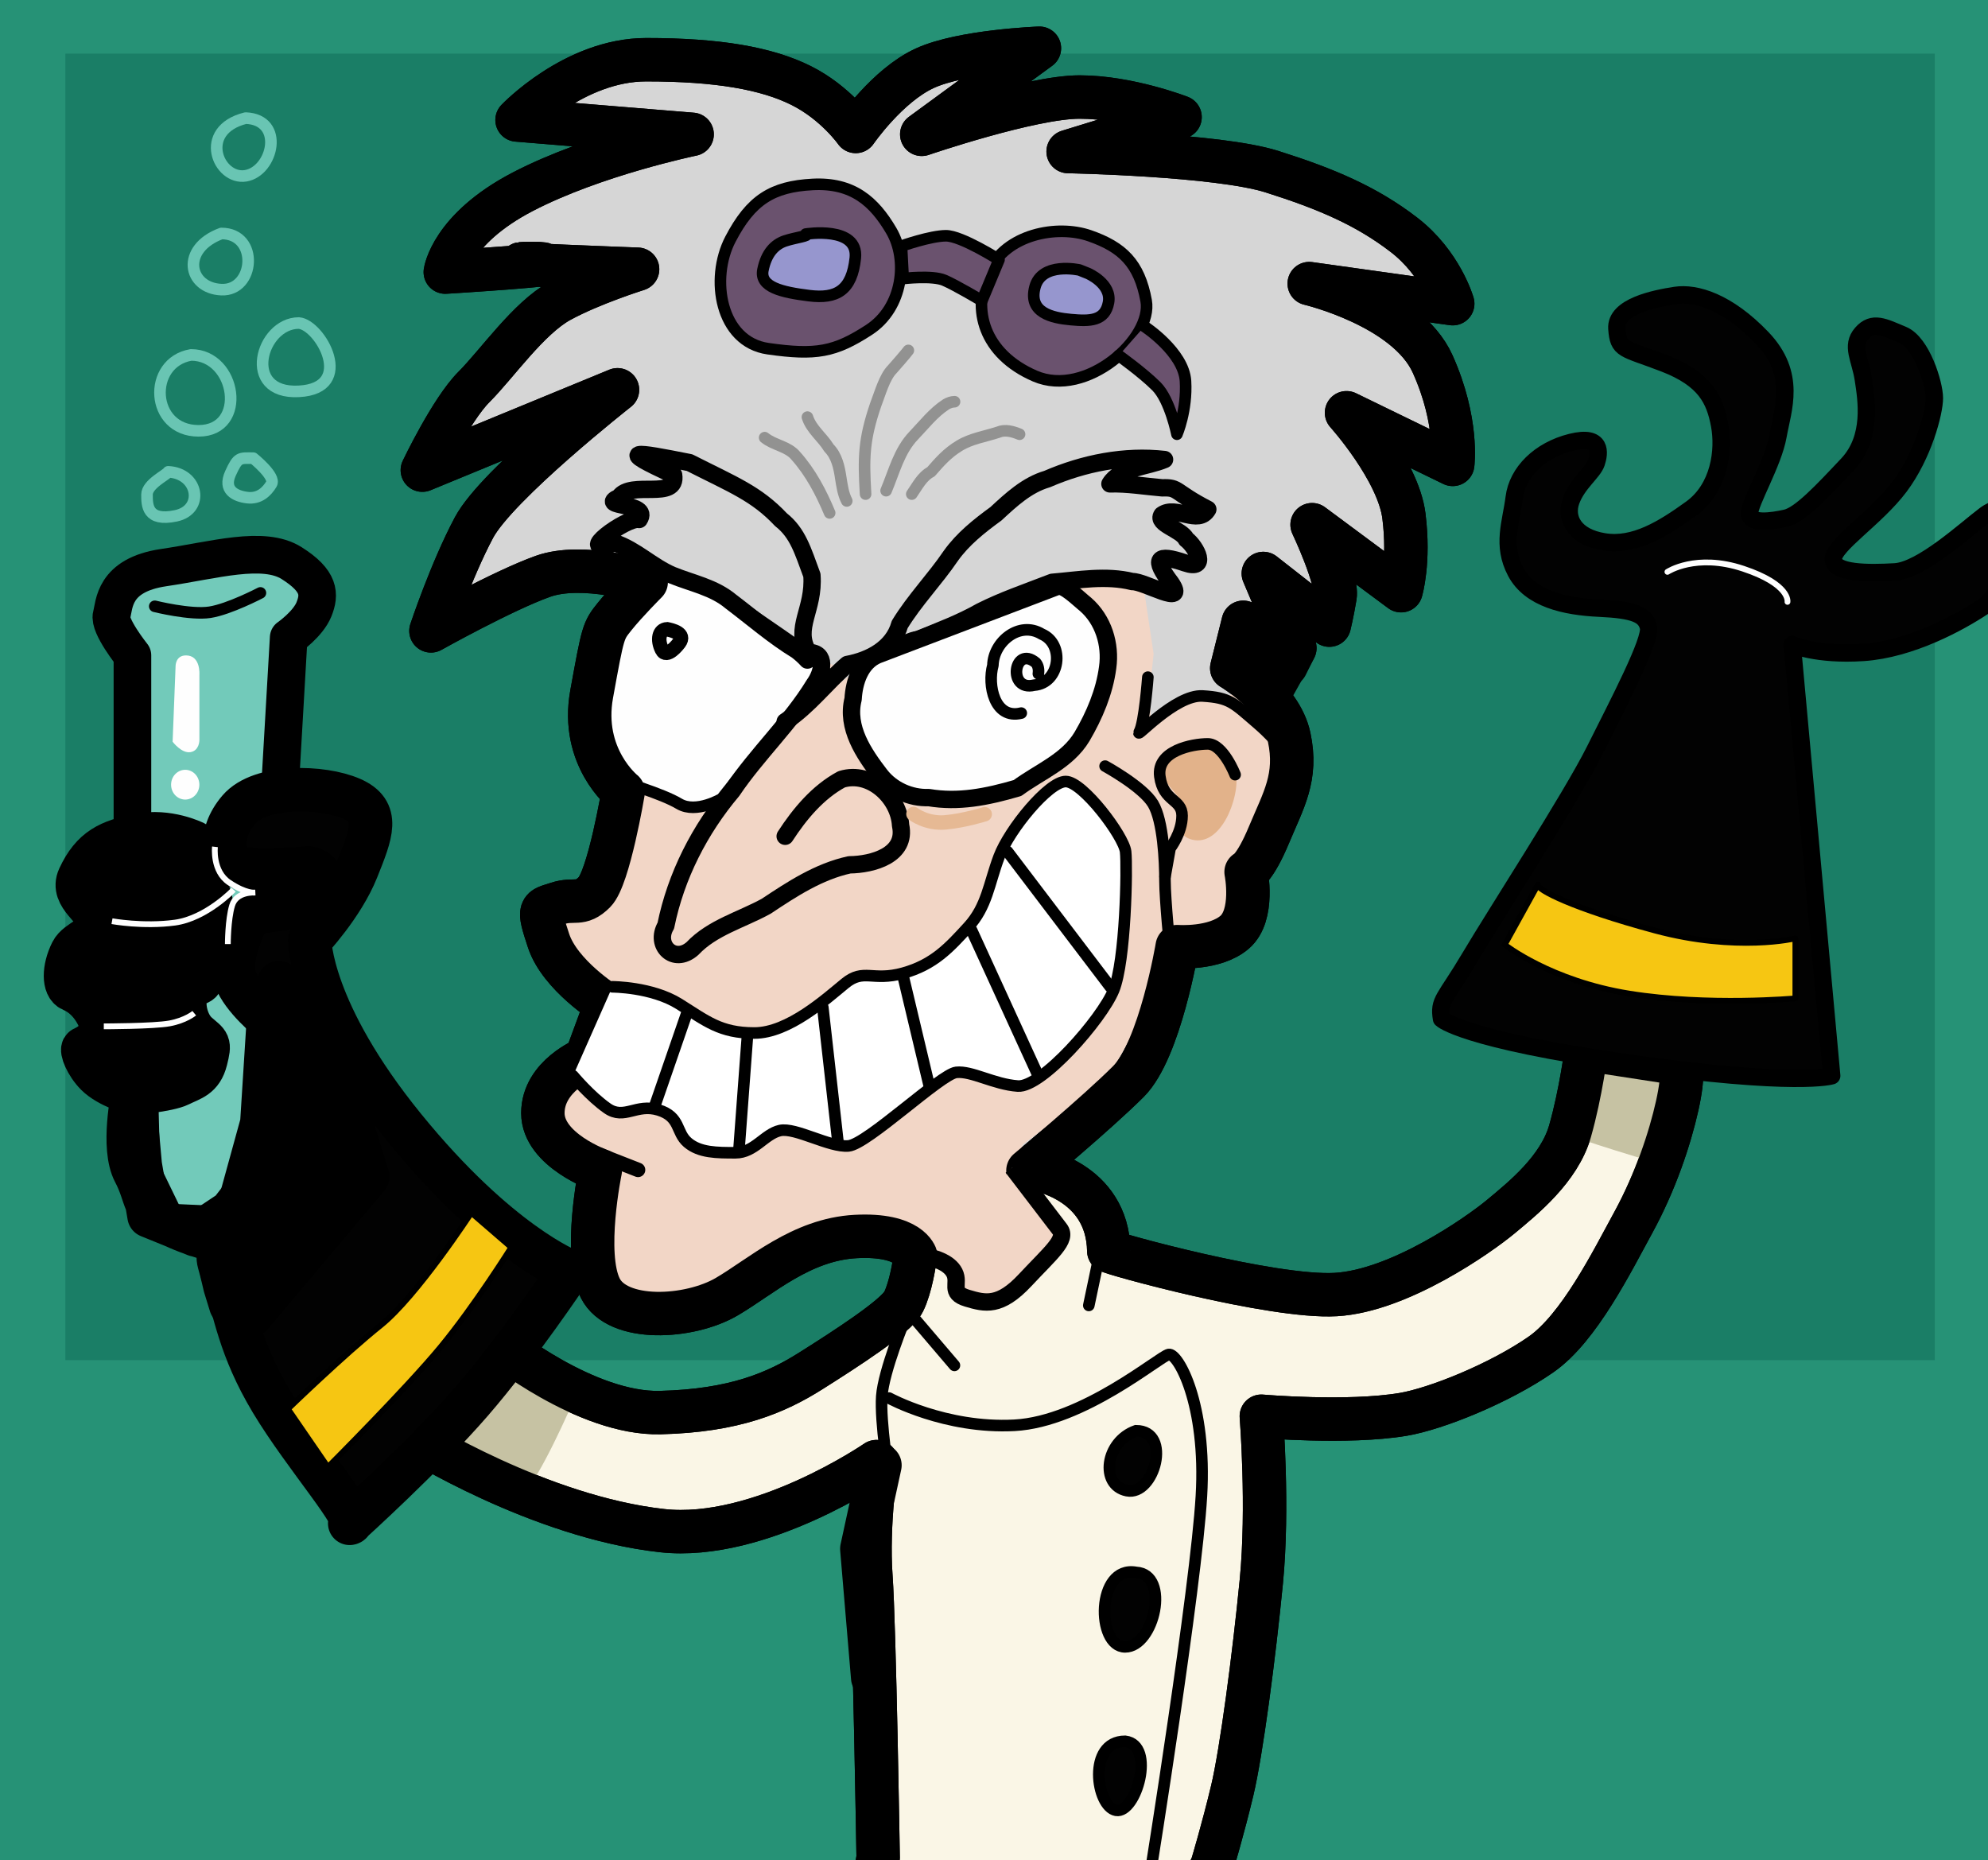 <?xml version="1.0" encoding="UTF-8" standalone="no"?>
<!-- Created with Inkscape (http://www.inkscape.org/) -->
<svg
   xmlns:dc="http://purl.org/dc/elements/1.1/"
   xmlns:cc="http://web.resource.org/cc/"
   xmlns:rdf="http://www.w3.org/1999/02/22-rdf-syntax-ns#"
   xmlns:svg="http://www.w3.org/2000/svg"
   xmlns="http://www.w3.org/2000/svg"
   xmlns:sodipodi="http://inkscape.sourceforge.net/DTD/sodipodi-0.dtd"
   xmlns:inkscape="http://www.inkscape.org/namespaces/inkscape"
   width="684"
   height="640"
   id="svg2"
   sodipodi:version="0.32"
   inkscape:version="0.43"
   version="1.0"
   sodipodi:docbase="/home/robin/Desktop/inkscape"
   sodipodi:docname="mad_scientist.svg">
  <defs
     id="defs4" />
  <sodipodi:namedview
     id="base"
     pagecolor="#ffffff"
     bordercolor="#666666"
     borderopacity="1.0"
     inkscape:pageopacity="0"
     inkscape:pageshadow="2"
     inkscape:zoom="1.789889"
     inkscape:cx="368.1647"
     inkscape:cy="275.38021"
     inkscape:document-units="px"
     inkscape:current-layer="layer1"
     inkscape:window-width="1280"
     inkscape:window-height="946"
     inkscape:window-x="0"
     inkscape:window-y="25" />
  <g
     inkscape:label="Layer 1"
     inkscape:groupmode="layer"
     id="layer1">
    <rect
       style="opacity:1;color:#000000;fill:#269276;fill-opacity:1;fill-rule:nonzero;stroke:none;stroke-width:0;stroke-linecap:round;stroke-linejoin:round;marker:none;marker-start:none;marker-mid:none;marker-end:none;stroke-miterlimit:4;stroke-dasharray:none;stroke-dashoffset:0;stroke-opacity:1;visibility:visible;display:inline;overflow:visible"
       id="rect4380"
       width="719.251"
       height="660.684"
       x="-4.128"
       y="-2.465" />
    <rect
       style="opacity:1;color:#000000;fill:#1a7e66;fill-opacity:1;fill-rule:nonzero;stroke:none;stroke-width:0;stroke-linecap:round;stroke-linejoin:round;marker:none;marker-start:none;marker-mid:none;marker-end:none;stroke-miterlimit:4;stroke-dasharray:none;stroke-dashoffset:0;stroke-opacity:1;visibility:visible;display:inline;overflow:visible"
       id="rect4368"
       width="643.186"
       height="449.529"
       x="22.494"
       y="18.444" />
    <path
       style="fill:#faf6e6;fill-opacity:1;fill-rule:evenodd;stroke:#000000;stroke-width:14.936;stroke-linecap:round;stroke-linejoin:round;stroke-miterlimit:4;stroke-dasharray:none;stroke-opacity:1"
       d="M 356.501,402.285 C 356.501,402.285 381.099,406.152 381.494,430.403 C 381.505,431.086 437.729,446.649 459.599,445.399 C 481.468,444.149 508.961,424.78 516.459,418.531 C 523.957,412.283 536.454,402.285 540.203,389.164 C 543.952,376.042 545.826,361.046 545.826,361.046 L 578.318,366.045 C 578.318,366.045 579.567,369.169 577.068,380.416 C 574.569,391.663 569.57,406.659 562.072,420.406 C 554.574,434.152 543.282,456.922 530.205,466.019 C 515.834,476.016 493.965,484.764 482.718,486.638 C 463.522,489.838 433.98,487.263 433.98,487.263 C 433.98,487.263 436.48,518.505 433.98,544.123 C 431.481,569.742 427.107,602.858 423.983,615.98 C 420.859,629.101 417.11,641.598 417.11,641.598 L 410.236,657.219 L 298.391,662.218 L 302.14,639.099 C 302.14,639.099 300.89,559.744 299.64,542.249 C 298.391,524.753 301.515,502.884 301.515,502.884 C 301.515,502.884 261.525,530.377 227.784,526.628 C 185.332,521.911 142.181,494.761 142.181,494.761 L 171.549,462.27 C 171.549,462.27 201.541,486.638 227.159,486.014 C 252.778,485.389 267.149,479.14 279.021,471.642 C 290.893,464.144 308.388,452.897 310.887,447.899 C 313.387,442.9 314.636,434.152 314.636,434.152"
       id="path3374"
       sodipodi:nodetypes="cssssccsssscssccccscsccsssc" />
    <path
       style="opacity:1;fill:#72caba;fill-opacity:1;fill-rule:evenodd;stroke:#000000;stroke-width:12.945;stroke-linecap:round;stroke-linejoin:round;stroke-miterlimit:4;stroke-dasharray:none;stroke-opacity:1"
       d="M 45.566,283.87 L 45.566,225.5 C 45.566,225.5 37.374,215.259 38.398,211.675 C 39.422,208.091 38.91,197.851 56.318,195.291 C 73.727,192.73 90.624,187.61 100.352,193.755 C 110.081,199.899 110.081,204.507 108.032,209.627 C 105.984,214.747 99.328,219.355 99.328,219.355 L 95.744,281.31 L 89.088,386.274 L 79.359,421.603 L 57.342,420.579 L 48.638,402.658 L 45.566,283.87 z "
       id="path3438" />
    <path
       style="fill:#c6c2a3;fill-opacity:1;fill-rule:evenodd;stroke:none;stroke-width:1px;stroke-linecap:butt;stroke-linejoin:miter;stroke-opacity:1"
       d="M 179.672,514.131 C 185.295,509.757 197.167,482.265 197.167,482.265 L 170.299,462.27 L 149.679,491.012 L 172.798,512.257 L 179.672,514.131 z "
       id="path3412" />
    <path
       style="fill:#d6d6d6;fill-opacity:1;fill-rule:evenodd;stroke:#000000;stroke-width:14.936;stroke-linecap:round;stroke-linejoin:round;stroke-miterlimit:4;stroke-dasharray:none;stroke-opacity:1"
       d="M 315.164,432.342 C 315.164,432.342 313.189,424.442 294.426,425.43 C 275.663,426.417 261.838,439.255 249.987,446.168 C 237.192,453.632 212.461,455.056 206.536,443.205 C 200.611,431.355 206.536,402.716 206.536,402.716 C 206.536,402.716 186.785,395.804 186.785,382.966 C 186.785,370.128 201.598,364.203 201.598,364.203 L 208.511,345.44 C 208.511,345.44 192.711,335.564 188.76,323.714 C 184.81,311.864 185.798,312.851 191.723,310.876 C 197.648,308.901 199.623,311.864 204.561,306.926 C 209.499,301.988 214.436,272.363 214.436,272.363 C 214.436,272.363 199.623,260.512 203.573,238.787 C 207.523,217.061 207.523,217.061 211.474,212.123 C 215.424,207.186 222.336,200.273 222.336,200.273 C 222.336,200.273 200.611,193.36 186.785,198.298 C 172.96,203.236 148.272,217.061 148.272,217.061 C 148.272,217.061 155.184,196.323 163.085,181.51 C 170.985,166.697 212.461,134.109 212.461,134.109 L 145.309,161.759 C 145.309,161.759 155.184,141.021 163.085,133.121 C 170.985,125.221 181.848,109.42 192.711,103.495 C 203.573,97.57 219.374,92.632 219.374,92.632 C 219.374,92.632 165.06,90.657 182.835,90.657 C 200.611,90.657 153.209,93.62 153.209,93.62 C 153.209,93.62 155.184,78.807 179.873,65.969 C 204.561,53.131 238.137,46.218 238.137,46.218 L 177.898,41.281 C 177.898,41.281 197.648,20.543 222.336,20.543 C 247.025,20.543 263.813,23.505 275.663,29.43 C 287.513,35.356 294.426,45.231 294.426,45.231 C 294.426,45.231 305.289,29.43 318.127,23.505 C 330.965,17.58 357.628,16.593 357.628,16.593 L 317.139,46.218 C 317.139,46.218 354.665,33.381 371.453,33.381 C 388.241,33.381 406.017,40.293 406.017,40.293 L 367.503,52.144 C 367.503,52.144 418.855,53.131 437.618,59.056 C 456.381,64.982 470.206,70.907 483.044,80.782 C 495.882,90.657 499.832,104.483 499.832,104.483 L 450.456,97.57 C 450.456,97.57 484.032,105.47 492.919,125.221 C 501.807,144.971 499.832,159.784 499.832,159.784 L 463.294,142.009 C 463.294,142.009 481.069,161.759 483.044,177.56 C 485.019,193.36 482.057,203.236 482.057,203.236 L 451.443,180.522 C 451.443,180.522 460.331,199.285 459.343,205.211 C 458.356,211.136 457.368,215.086 457.368,215.086 L 434.655,197.31 L 445.518,222.986 L 442.555,228.911 L 427.742,214.098 L 423.792,229.899 C 423.792,229.899 440.58,239.774 443.543,253.6 C 446.505,267.425 441.568,275.325 436.63,287.176 C 431.693,299.026 428.73,300.013 428.73,300.013 C 428.73,300.013 431.693,314.826 424.78,320.752 C 417.867,326.677 405.029,325.689 405.029,325.689 C 405.029,325.689 399.104,361.24 388.241,372.103 C 377.378,382.966 353.678,402.716 353.678,402.716"
       id="path1317"
       sodipodi:nodetypes="cssscsccssscsscscsccsscscsccsscsccsccssccsccsccsccccccsscscsc" />
    <path
       style="fill:#f2d6c6;fill-opacity:1;fill-rule:evenodd;stroke:none;stroke-width:1px;stroke-linecap:butt;stroke-linejoin:miter;stroke-opacity:1"
       d="M 218.266,201.451 L 202.595,237.495 L 211.475,270.927 L 205.729,298.613 L 201.028,309.583 L 187.446,309.583 L 191.625,330.478 L 203.64,345.104 L 201.55,363.387 L 189.013,377.491 L 188.491,394.207 L 204.684,406.222 L 205.207,431.818 L 213.565,452.191 L 238.639,451.146 L 273.115,432.863 L 304.458,428.162 L 319.607,432.341 L 325.875,435.997 L 329.532,442.788 L 333.711,448.012 L 341.024,449.579 L 347.815,445.4 L 360.874,432.863 L 352.516,418.237 L 348.337,402.043 L 351.994,393.685 L 380.202,372.79 L 398.485,339.88 L 409.455,326.821 L 422.514,321.075 L 431.395,300.702 L 439.23,266.226 L 437.141,236.45 L 417.813,240.107 L 402.664,242.719 L 395.873,247.42 L 395.873,234.883 L 396.918,224.958 L 393.784,204.063 L 383.859,198.839 L 355.651,203.541 L 300.279,224.958 L 290.354,230.182 L 273.638,223.913 L 237.594,199.884 L 219.311,195.705 L 218.266,201.451 z "
       id="path3356" />
    <path
       style="fill:#fefefe;fill-opacity:1;fill-rule:evenodd;stroke:#000000;stroke-width:3.983;stroke-linecap:round;stroke-linejoin:round;stroke-miterlimit:4;stroke-dasharray:none;stroke-opacity:1"
       d="M 284.278,231.807 C 284.278,231.807 272.505,246.522 265.442,254.174 C 258.378,261.826 248.372,274.776 248.372,274.776 C 248.372,274.776 239.542,280.074 233.656,276.542 C 227.77,273.01 213.643,268.89 213.643,268.89 L 200.693,242.99 L 215.409,204.73 L 224.238,196.489 C 224.238,196.489 238.954,198.844 246.606,203.553 C 254.258,208.262 267.796,217.68 273.683,221.8 C 279.569,225.92 285.455,232.395 284.278,231.807 z "
       id="path3349" />
    <path
       style="fill:none;fill-opacity:1;fill-rule:evenodd;stroke:#000000;stroke-width:14.936;stroke-linecap:round;stroke-linejoin:round;stroke-miterlimit:4;stroke-dasharray:none;stroke-opacity:1"
       d="M 315.164,432.342 C 315.164,432.342 313.189,424.442 294.426,425.43 C 275.663,426.417 261.838,439.255 249.987,446.168 C 237.192,453.632 212.461,455.056 206.536,443.205 C 200.611,431.355 206.536,402.716 206.536,402.716 C 206.536,402.716 186.785,395.804 186.785,382.966 C 186.785,370.128 201.598,364.203 201.598,364.203 L 208.511,345.44 C 208.511,345.44 192.711,335.564 188.76,323.714 C 184.81,311.864 185.798,312.851 191.723,310.876 C 197.648,308.901 199.623,311.864 204.561,306.926 C 209.499,301.988 214.436,272.363 214.436,272.363 C 214.436,272.363 199.623,260.512 203.573,238.787 C 207.523,217.061 207.523,217.061 211.474,212.123 C 215.424,207.186 222.336,200.273 222.336,200.273 C 222.336,200.273 200.611,193.36 186.785,198.298 C 172.96,203.236 148.272,217.061 148.272,217.061 C 148.272,217.061 155.184,196.323 163.085,181.51 C 170.985,166.697 212.461,134.109 212.461,134.109 L 145.309,161.759 C 145.309,161.759 155.184,141.021 163.085,133.121 C 170.985,125.221 181.848,109.42 192.711,103.495 C 203.573,97.57 219.374,92.632 219.374,92.632 C 219.374,92.632 165.06,90.657 182.835,90.657 C 200.611,90.657 153.209,93.62 153.209,93.62 C 153.209,93.62 155.184,78.807 179.873,65.969 C 204.561,53.131 238.137,46.218 238.137,46.218 L 177.898,41.281 C 177.898,41.281 197.648,20.543 222.336,20.543 C 247.025,20.543 263.813,23.505 275.663,29.43 C 287.513,35.356 294.426,45.231 294.426,45.231 C 294.426,45.231 305.289,29.43 318.127,23.505 C 330.965,17.58 357.628,16.593 357.628,16.593 L 317.139,46.218 C 317.139,46.218 354.665,33.381 371.453,33.381 C 388.241,33.381 406.017,40.293 406.017,40.293 L 367.503,52.144 C 367.503,52.144 418.855,53.131 437.618,59.056 C 456.381,64.982 470.206,70.907 483.044,80.782 C 495.882,90.657 499.832,104.483 499.832,104.483 L 450.456,97.57 C 450.456,97.57 484.032,105.47 492.919,125.221 C 501.807,144.971 499.832,159.784 499.832,159.784 L 463.294,142.009 C 463.294,142.009 481.069,161.759 483.044,177.56 C 485.019,193.36 482.057,203.236 482.057,203.236 L 451.443,180.522 C 451.443,180.522 460.331,199.285 459.343,205.211 C 458.356,211.136 457.368,215.086 457.368,215.086 L 434.655,197.31 L 445.518,222.986 L 437.129,237.955 L 427.742,214.098 L 423.792,229.899 C 423.792,229.899 440.58,239.774 443.543,253.6 C 446.505,267.425 441.568,275.325 436.63,287.176 C 431.693,299.026 428.73,300.013 428.73,300.013 C 428.73,300.013 431.693,314.826 424.78,320.752 C 417.867,326.677 405.029,325.689 405.029,325.689 C 405.029,325.689 399.104,361.24 388.241,372.103 C 377.378,382.966 353.678,402.716 353.678,402.716"
       id="path3360"
       sodipodi:nodetypes="cssscsccssscsscscsccsscscsccsscsccsccssccsccsccsccccccsscscsc" />
    <path
       style="fill:none;fill-opacity:0.75;fill-rule:evenodd;stroke:#000000;stroke-width:5.974;stroke-linecap:round;stroke-linejoin:round;stroke-miterlimit:4;stroke-dasharray:none;stroke-opacity:1"
       d="M 270.151,287.726 C 275.165,280.015 281.375,272.554 289.551,268.135 C 299.427,265.071 309.336,274.296 309.861,283.988 C 312.056,294.299 300.093,297.483 292.274,297.549 C 281.679,299.859 272.518,305.878 263.648,311.783 C 255.123,316.492 245.066,319.112 238.249,326.349 C 231.953,331.905 225.099,325.239 229.083,318.493 C 232.555,301.367 240.733,285.389 251.96,272.065 C 260.569,259.308 272.068,248.666 280.096,235.539 C 283.133,231.371 284.624,224.5 278.133,224.471 C 273.006,216.038 280.233,209.794 279.353,197.911 C 276.227,189.504 274.532,183.386 268.707,178.804 C 260.217,169.78 252.268,166.793 237.246,159.167 C 218.265,155.403 211.75,154.267 231.769,163.382 C 233.184,172.356 217.021,165.115 213.054,171.083 C 205.112,174.661 223.929,172.668 219.921,178.731 C 215.619,177.658 196.734,191.847 211.531,186.781 C 218.68,189.147 224.295,194.916 231.259,197.893 C 238.106,200.686 245.637,202.066 251.474,206.974 C 259.001,212.658 266.126,218.894 274.202,223.805 C 275.489,224.802 276.713,225.886 277.803,227.098"
       id="path2211"
       sodipodi:nodetypes="ccccccccccccccccccccc" />
    <path
       style="fill:#d6d6d6;fill-opacity:1;fill-rule:evenodd;stroke:#000000;stroke-width:5.974;stroke-linecap:round;stroke-linejoin:round;stroke-miterlimit:4;stroke-dasharray:none;stroke-opacity:1"
       d="M 270.151,248.288 C 278.285,242.894 284.184,234.945 291.517,228.618 C 299.371,227.156 307.242,223.033 309.564,214.846 C 314.685,206.458 321.621,199.376 327.137,191.25 C 331.297,185.4 336.94,180.947 342.667,176.771 C 347.901,171.933 353.304,166.864 360.309,164.813 C 372.937,159.345 386.93,156.555 400.68,158.104 C 394.624,160.702 385.325,160.825 381.888,166.482 C 387.848,166.298 393.831,167.339 399.901,167.846 C 405.784,167.621 403.715,169.126 415.564,175.232 C 412.306,180.877 404.568,173.699 399.794,177.166 C 397.696,180.244 406.531,182.133 408.156,185.54 C 411.737,188.256 415.718,196.404 407.783,193.699 C 397.867,190.31 396.548,192.243 402.88,200.558 C 408.662,209.126 393.861,199.952 389.601,200.101 C 380.534,197.854 371.166,199.564 362.019,200.346 C 352.338,204.085 345.327,206.43 337.506,210.33 C 330.368,214.388 323.539,216.84 316.024,220.001 C 310.461,220.659 306.722,226.004 301.059,226.33"
       id="path3102"
       sodipodi:nodetypes="ccccccccccccccccccc" />
    <path
       style="fill:#fefefe;fill-opacity:1;fill-rule:evenodd;stroke:#000000;stroke-width:5.974;stroke-linecap:butt;stroke-linejoin:round;stroke-miterlimit:4;stroke-dasharray:none;stroke-opacity:1"
       d="M 301.937,225.332 C 296.068,227.809 293.839,234.617 293.527,240.507 C 291.052,250.273 297.224,259.345 302.89,266.704 C 306.817,271.745 313.197,274.654 319.564,274.418 C 329.684,276.116 339.378,274.264 350.094,271.123 C 357.695,265.509 367.243,261.869 372.295,253.417 C 376.574,246.119 379.995,238.077 381.106,229.64 C 382.226,221.696 379.629,213.26 373.485,207.925 C 370.962,205.919 365.965,200.822 363.742,201.787 L 301.937,225.332 z "
       id="path3108"
       sodipodi:nodetypes="ccccccccc" />
    <path
       style="fill:none;fill-opacity:0.75;fill-rule:evenodd;stroke:#000000;stroke-width:3.983;stroke-linecap:round;stroke-linejoin:round;stroke-miterlimit:4;stroke-dasharray:none;stroke-opacity:1"
       d="M 351.381,245.345 C 342.104,247.633 339.73,235.622 341.619,228.92 C 341.814,220.791 350.788,213.497 358.425,218.162 C 366.457,221.565 364.747,235.049 355.823,235.733 C 346.493,238.007 348.849,221.752 356.397,228.021 C 357.267,229.059 357.469,230.503 357.267,231.807"
       id="path3124" />
    <path
       style="fill:none;fill-opacity:0.75;fill-rule:evenodd;stroke:#000000;stroke-width:4.979;stroke-linecap:butt;stroke-linejoin:miter;stroke-miterlimit:4;stroke-dasharray:none;stroke-opacity:1"
       d="M 229.536,216.502 C 226.7,216.647 226.062,220.151 227.77,223.566 C 229.401,226.827 233.398,221.555 233.656,221.211 C 236.113,217.935 231.128,216.821 229.536,216.502 z "
       id="path3126" />
    <path
       style="fill:none;fill-opacity:1;fill-rule:evenodd;stroke:#929291;stroke-width:3.983;stroke-linecap:round;stroke-linejoin:round;stroke-miterlimit:4;stroke-dasharray:none;stroke-opacity:1"
       d="M 297.816,170.001 C 297.073,157.376 297.201,151.231 301.269,139.308 C 302.799,135.369 304.318,129.724 307.016,127.032 C 307.634,126.364 312.025,121.314 312.532,120.556"
       id="path3128"
       sodipodi:nodetypes="cccc" />
    <path
       style="fill:none;fill-opacity:0.75;fill-rule:evenodd;stroke:#929291;stroke-width:3.983;stroke-linecap:round;stroke-linejoin:round;stroke-miterlimit:4;stroke-dasharray:none;stroke-opacity:1"
       d="M 304.88,168.824 C 307.623,162.341 309.34,155.107 314.35,149.883 C 317.917,146.161 321.125,141.969 325.494,139.129 C 326.383,138.608 327.386,138.234 328.425,138.215"
       id="path3136" />
    <path
       style="fill:none;fill-opacity:0.75;fill-rule:evenodd;stroke:#929291;stroke-width:3.983;stroke-linecap:round;stroke-linejoin:round;stroke-miterlimit:4;stroke-dasharray:none;stroke-opacity:1"
       d="M 313.709,170.001 C 315.64,167.245 317.219,163.963 320.314,162.314 C 323.257,158.952 325.891,155.869 330.165,153.303 C 334.248,150.848 338.861,150.203 343.431,148.707 C 345.825,147.673 348.507,148.468 350.792,149.399"
       id="path3138"
       sodipodi:nodetypes="ccccc" />
    <path
       style="fill:none;fill-opacity:0.75;fill-rule:evenodd;stroke:#929291;stroke-width:3.983;stroke-linecap:round;stroke-linejoin:round;stroke-miterlimit:4;stroke-dasharray:none;stroke-opacity:1"
       d="M 277.803,143.513 C 279.152,147.745 282.968,150.428 285.202,154.126 C 287.931,156.875 288.753,160.83 289.292,164.524 C 289.724,167.187 290.093,169.925 291.341,172.355"
       id="path3148" />
    <path
       style="fill:none;fill-opacity:0.75;fill-rule:evenodd;stroke:#929291;stroke-width:3.983;stroke-linecap:round;stroke-linejoin:round;stroke-miterlimit:4;stroke-dasharray:none;stroke-opacity:1"
       d="M 263.087,150.576 C 266.325,153.222 271.042,153.505 273.796,156.827 C 278.913,162.547 282.511,169.439 285.455,176.476"
       id="path3152" />
    <path
       style="fill:#6a526e;fill-opacity:1;fill-rule:evenodd;stroke:#000000;stroke-width:3.983;stroke-linecap:round;stroke-linejoin:round;stroke-miterlimit:4;stroke-dasharray:none;stroke-opacity:1"
       d="M 279.569,63.46 C 293.402,62.724 300.759,69.346 306.646,79.353 C 312.532,89.359 310.766,105.841 298.993,113.493 C 287.221,121.145 280.746,122.322 264.265,119.968 C 247.783,117.613 244.251,95.834 251.315,82.296 C 258.378,68.758 265.736,64.196 279.569,63.46 z "
       id="path3156"
       sodipodi:nodetypes="czsssz" />
    <path
       style="fill:#9696ce;fill-opacity:1;fill-rule:evenodd;stroke:#000000;stroke-width:3.983;stroke-linecap:round;stroke-linejoin:round;stroke-miterlimit:4;stroke-dasharray:none;stroke-opacity:1"
       d="M 277.214,80.53 C 277.214,80.53 295.462,77.587 294.284,88.771 C 293.107,99.955 287.81,102.898 278.392,101.72 C 268.974,100.543 261.321,98.777 262.499,92.891 C 263.676,87.005 266.619,84.062 270.151,82.884 C 273.683,81.707 278.98,81.119 277.214,80.53 z "
       id="path3158" />
    <path
       style="fill:#6a526e;fill-opacity:1;fill-rule:evenodd;stroke:#000000;stroke-width:3.983;stroke-linecap:round;stroke-linejoin:round;stroke-miterlimit:4;stroke-dasharray:none;stroke-opacity:1"
       d="M 374.926,81.119 C 363.742,77.219 346.083,80.53 340.197,93.48 C 334.311,106.429 338.431,121.734 356.09,129.386 C 373.749,137.038 396.705,116.436 394.351,103.486 C 391.996,90.537 386.11,85.018 374.926,81.119 z "
       id="path3160"
       sodipodi:nodetypes="csssz" />
    <path
       style="fill:#9696ce;fill-opacity:1;fill-rule:evenodd;stroke:#000000;stroke-width:3.983;stroke-linecap:round;stroke-linejoin:round;stroke-miterlimit:4;stroke-dasharray:none;stroke-opacity:1"
       d="M 371.394,92.891 C 371.394,92.891 358.445,89.948 356.09,98.777 C 353.736,107.607 361.976,109.373 368.451,109.961 C 374.926,110.55 380.224,110.55 381.401,104.075 C 382.578,97.6 374.337,94.068 374.337,94.068 L 371.394,92.891 z "
       id="path3162"
       sodipodi:nodetypes="cssscc" />
    <path
       style="fill:#6a526e;fill-opacity:1;fill-rule:evenodd;stroke:#000000;stroke-width:3.983;stroke-linecap:round;stroke-linejoin:round;stroke-miterlimit:4;stroke-dasharray:none;stroke-opacity:1"
       d="M 393.762,112.316 C 393.762,112.316 407.3,121.145 407.889,131.152 C 408.478,141.158 404.946,149.399 404.946,149.399 C 404.946,149.399 402.591,137.627 397.882,132.918 C 393.173,128.209 384.933,122.322 384.933,122.322"
       id="path3168"
       sodipodi:nodetypes="cscsc" />
    <path
       style="fill:#ffffff;fill-opacity:1;fill-rule:evenodd;stroke:#000000;stroke-width:3.983;stroke-linecap:round;stroke-linejoin:round;stroke-miterlimit:4;stroke-dasharray:none;stroke-opacity:1"
       d="M 210.7,339.525 C 210.7,339.525 224.238,339.525 233.656,345.411 C 243.074,351.297 247.783,355.418 259.556,355.418 C 271.328,355.418 284.278,343.645 290.753,338.348 C 297.228,333.05 300.171,337.759 310.766,334.816 C 321.361,331.873 326.659,325.986 333.134,318.923 C 339.609,311.86 340.197,304.207 343.729,294.789 C 347.261,285.371 360.799,268.89 366.685,268.89 C 372.572,268.89 386.699,287.726 387.287,293.024 C 387.876,298.321 387.287,330.695 383.167,340.702 C 379.046,350.709 358.445,374.254 350.204,373.665 C 341.963,373.076 334.311,368.367 329.013,368.956 C 323.716,369.545 298.405,393.678 291.93,394.267 C 285.455,394.856 273.683,387.792 268.385,388.969 C 263.087,390.147 259.556,396.621 253.081,396.621 C 246.606,396.621 240.72,396.621 236.599,393.09 C 232.479,389.558 234.245,384.26 226.593,381.906 C 218.94,379.551 214.82,385.438 208.934,381.317 C 203.048,377.197 197.161,370.133 197.161,370.133"
       id="path3170" />
    <path
       style="fill:none;fill-opacity:0.75;fill-rule:evenodd;stroke:#000000;stroke-width:3.983;stroke-linecap:round;stroke-linejoin:round;stroke-miterlimit:4;stroke-dasharray:none;stroke-opacity:1"
       d="M 236.599,347.766 L 225.415,380.14"
       id="path3172" />
    <path
       style="fill:none;fill-opacity:0.75;fill-rule:evenodd;stroke:#000000;stroke-width:3.983;stroke-linecap:round;stroke-linejoin:round;stroke-miterlimit:4;stroke-dasharray:none;stroke-opacity:1"
       d="M 257.201,356.006 L 254.258,395.444"
       id="path3174" />
    <path
       style="fill:none;fill-opacity:0.75;fill-rule:evenodd;stroke:#000000;stroke-width:3.983;stroke-linecap:round;stroke-linejoin:round;stroke-miterlimit:4;stroke-dasharray:none;stroke-opacity:1"
       d="M 283.101,346.588 L 288.398,393.678"
       id="path3176" />
    <path
       style="fill:none;fill-opacity:0.75;fill-rule:evenodd;stroke:#000000;stroke-width:3.983;stroke-linecap:round;stroke-linejoin:round;stroke-miterlimit:4;stroke-dasharray:none;stroke-opacity:1"
       d="M 310.766,335.993 L 319.595,373.076"
       id="path3178" />
    <path
       style="fill:none;fill-opacity:0.75;fill-rule:evenodd;stroke:#000000;stroke-width:3.983;stroke-linecap:round;stroke-linejoin:round;stroke-miterlimit:4;stroke-dasharray:none;stroke-opacity:1"
       d="M 334.311,320.1 L 356.679,368.956"
       id="path3180" />
    <path
       style="fill:none;fill-opacity:0.75;fill-rule:evenodd;stroke:#000000;stroke-width:3.983;stroke-linecap:round;stroke-linejoin:round;stroke-miterlimit:4;stroke-dasharray:none;stroke-opacity:1"
       d="M 346.672,293.024 L 381.99,339.525"
       id="path3182" />
    <path
       style="fill:none;fill-opacity:0.75;fill-rule:evenodd;stroke:#000000;stroke-width:3.983;stroke-linecap:round;stroke-linejoin:round;stroke-miterlimit:4;stroke-dasharray:none;stroke-opacity:1"
       d="M 380.224,263.592 C 380.224,263.592 393.173,270.656 396.705,276.542 C 400.237,282.428 400.826,296.555 400.826,303.03 C 400.826,309.505 402.591,327.164 402.591,327.164"
       id="path3184" />
    <path
       style="fill:#e2b28a;fill-opacity:1;fill-rule:evenodd;stroke:none;stroke-width:1px;stroke-linecap:butt;stroke-linejoin:miter;stroke-opacity:1"
       d="M 405.276,281.375 C 405.276,281.375 404.754,287.121 409.455,288.688 C 414.156,290.255 418.335,287.643 421.47,282.419 C 424.604,277.196 426.693,268.315 424.604,264.659 C 422.514,261.002 416.768,254.211 412.589,255.256 C 408.41,256.301 399.008,262.047 399.53,265.703 C 400.052,269.36 406.321,273.539 406.321,276.673 C 406.321,279.807 405.798,280.33 405.276,281.375 z "
       id="path3353" />
    <path
       style="fill:none;fill-opacity:0.75;fill-rule:evenodd;stroke:#000000;stroke-width:3.983;stroke-linecap:round;stroke-linejoin:round;stroke-miterlimit:4;stroke-dasharray:none;stroke-opacity:1"
       d="M 394.939,232.984 C 394.939,232.984 393.762,248.877 391.996,251.82 C 390.23,254.763 404.357,238.87 413.775,239.459 C 423.193,240.047 424.37,241.813 432.611,248.877 C 440.852,255.94 444.384,262.415 444.384,262.415"
       id="path3186"
       sodipodi:nodetypes="csssc" />
    <path
       style="fill:none;fill-opacity:0.75;fill-rule:evenodd;stroke:#000000;stroke-width:3.983;stroke-linecap:round;stroke-linejoin:round;stroke-miterlimit:4;stroke-dasharray:none;stroke-opacity:1"
       d="M 424.959,266.535 C 424.959,266.535 420.839,255.94 415.541,255.94 C 410.244,255.94 397.882,258.295 399.06,267.124 C 400.237,275.953 406.712,274.776 406.712,280.662 C 406.712,286.549 402.591,291.846 402.591,291.846 L 400.855,301.584"
       id="path3188"
       sodipodi:nodetypes="cssscc" />
    <path
       style="fill:#6a526e;fill-opacity:1;fill-rule:evenodd;stroke:#000000;stroke-width:3.983;stroke-linecap:round;stroke-linejoin:round;stroke-miterlimit:4;stroke-dasharray:none;stroke-opacity:1"
       d="M 343.729,89.359 C 343.729,89.359 330.779,81.119 325.482,81.119 C 320.184,81.119 310.177,84.65 310.177,84.65 L 310.766,95.834 C 310.766,95.834 320.773,94.657 324.893,96.423 C 329.013,98.189 337.843,103.486 337.843,103.486 L 343.729,89.359 z "
       id="path3208" />
    <path
       style="fill:none;fill-opacity:0.75;fill-rule:evenodd;stroke:#000000;stroke-width:4.979;stroke-linecap:round;stroke-linejoin:round;stroke-miterlimit:4;stroke-dasharray:none;stroke-opacity:1"
       d="M 205.991,397.21 L 219.529,402.508"
       id="path3367" />
    <path
       style="fill:none;fill-opacity:1;fill-rule:evenodd;stroke:#e6b994;stroke-width:4.979;stroke-linecap:round;stroke-linejoin:round;stroke-miterlimit:4;stroke-dasharray:none;stroke-opacity:1"
       d="M 314.298,280.074 C 314.298,280.074 318.826,283.533 325.3,282.944 C 331.775,282.356 338.803,280.146 338.803,280.146"
       id="path3369"
       sodipodi:nodetypes="csc" />
    <path
       style="fill:#f2d6c6;fill-opacity:1;fill-rule:evenodd;stroke:none;stroke-width:3;stroke-linecap:butt;stroke-linejoin:miter;stroke-miterlimit:4;stroke-dasharray:none;stroke-opacity:1"
       d="M 348.378,401.661 C 320.885,432.902 326.508,434.152 328.383,437.901 C 330.257,441.65 326.508,444.774 332.757,446.649 C 339.005,448.523 344.004,449.773 352.752,440.4 C 361.499,431.028 367.307,426.415 364.623,422.905 L 348.378,401.661 z "
       id="path3410"
       sodipodi:nodetypes="cssssc" />
    <path
       style="fill:none;fill-opacity:0.75;fill-rule:evenodd;stroke:#000000;stroke-width:5.974;stroke-linecap:butt;stroke-linejoin:miter;stroke-miterlimit:4;stroke-dasharray:none;stroke-opacity:1"
       d="M 320.885,432.902 C 320.885,432.902 326.508,434.152 328.383,437.901 C 330.257,441.65 326.508,444.774 332.757,446.649 C 339.005,448.523 344.004,449.773 352.752,440.4 C 361.499,431.028 367.307,426.415 364.623,422.905 L 348.378,401.661"
       id="path3371"
       sodipodi:nodetypes="cssssc" />
    <path
       style="fill:none;fill-opacity:0.75;fill-rule:evenodd;stroke:#000000;stroke-width:3.983;stroke-linecap:round;stroke-linejoin:round;stroke-miterlimit:4;stroke-dasharray:none;stroke-opacity:1"
       d="M 328.383,469.768 L 310.263,448.523"
       id="path3380" />
    <path
       style="fill:none;fill-opacity:0.75;fill-rule:evenodd;stroke:#000000;stroke-width:3.983;stroke-linecap:round;stroke-linejoin:round;stroke-miterlimit:4;stroke-dasharray:none;stroke-opacity:1"
       d="M 374.621,449.148 L 379.62,425.404"
       id="path3382" />
    <path
       style="fill:none;fill-opacity:0.75;fill-rule:evenodd;stroke:#000000;stroke-width:3.983;stroke-linecap:round;stroke-linejoin:miter;stroke-miterlimit:4;stroke-dasharray:none;stroke-opacity:1"
       d="M 311.512,453.522 C 311.512,453.522 304.014,471.642 303.389,480.39 C 302.765,489.138 305.889,508.508 305.889,508.508"
       id="path3384" />
    <path
       style="fill:none;fill-opacity:0.75;fill-rule:evenodd;stroke:#000000;stroke-width:3.983;stroke-linecap:round;stroke-linejoin:round;stroke-miterlimit:4;stroke-dasharray:none;stroke-opacity:1"
       d="M 305.889,481.015 C 305.889,481.015 325.259,491.637 349.002,490.387 C 372.746,489.138 398.989,466.644 402.114,466.019 C 405.238,465.394 415.235,482.889 413.361,514.756 C 411.486,546.623 395.865,644.097 395.865,644.097"
       id="path3386" />
    <path
       style="fill:#020202;fill-opacity:1;fill-rule:evenodd;stroke:#000000;stroke-width:3.983;stroke-linecap:butt;stroke-linejoin:miter;stroke-miterlimit:4;stroke-dasharray:none;stroke-opacity:1"
       d="M 390.867,492.262 C 403.363,492.262 397.115,514.756 387.742,512.882 C 378.37,511.007 380.244,496.011 390.867,492.262 z "
       id="path3390" />
    <path
       style="fill:#020202;fill-opacity:1;fill-rule:evenodd;stroke:#000000;stroke-width:3.983;stroke-linecap:butt;stroke-linejoin:miter;stroke-miterlimit:4;stroke-dasharray:none;stroke-opacity:1"
       d="M 390.867,540.999 C 402.738,541.624 397.115,566.618 387.118,566.618 C 377.12,566.618 377.12,538.5 390.867,540.999 z "
       id="path3400" />
    <path
       style="fill:#020202;fill-opacity:1;fill-rule:evenodd;stroke:#000000;stroke-width:3.983;stroke-linecap:butt;stroke-linejoin:miter;stroke-miterlimit:4;stroke-dasharray:none;stroke-opacity:1"
       d="M 387.118,599.109 C 397.74,600.359 390.867,624.103 383.993,622.853 C 377.12,621.603 373.996,599.109 387.118,599.109 z "
       id="path3402" />
    <path
       style="fill:none;fill-opacity:0.75;fill-rule:evenodd;stroke:#000000;stroke-width:14.936;stroke-linecap:round;stroke-linejoin:round;stroke-miterlimit:4;stroke-dasharray:none;stroke-opacity:1"
       d="M 300.265,577.24 L 296.516,532.876 L 302.765,504.134"
       id="path3405"
       sodipodi:nodetypes="ccc" />
    <path
       style="fill:#c6c2a3;fill-opacity:1;fill-rule:evenodd;stroke:none;stroke-width:1px;stroke-linecap:butt;stroke-linejoin:miter;stroke-opacity:1"
       d="M 538.328,389.789 C 541.452,391.663 570.82,400.411 570.82,400.411 L 577.068,367.919 L 545.201,364.795 L 538.328,389.789 z "
       id="path3418" />
    <path
       style="fill:none;fill-opacity:1;fill-rule:evenodd;stroke:#000000;stroke-width:14.936;stroke-linecap:round;stroke-linejoin:round;stroke-miterlimit:4;stroke-dasharray:none;stroke-opacity:1"
       d="M 356.501,402.285 C 356.501,402.285 381.099,406.152 381.494,430.403 C 381.505,431.086 437.729,446.649 459.599,445.399 C 481.468,444.149 508.961,424.78 516.459,418.531 C 523.957,412.283 536.454,402.285 540.203,389.164 C 543.952,376.042 545.826,361.046 545.826,361.046 L 578.318,366.045 C 578.318,366.045 579.567,369.169 577.068,380.416 C 574.569,391.663 569.57,406.659 562.072,420.406 C 554.574,434.152 543.282,456.922 530.205,466.019 C 515.834,476.016 493.965,484.764 482.718,486.638 C 463.522,489.838 433.98,487.263 433.98,487.263 C 433.98,487.263 436.48,518.505 433.98,544.123 C 431.481,569.742 427.107,602.858 423.983,615.98 C 420.859,629.101 417.11,641.598 417.11,641.598 L 410.236,657.219 L 298.391,662.218 L 302.14,639.099 C 302.14,639.099 300.89,559.744 299.64,542.249 C 298.391,524.753 301.515,502.884 301.515,502.884 C 301.515,502.884 261.525,530.377 227.784,526.628 C 185.332,521.911 142.181,494.761 142.181,494.761 L 171.549,462.27 C 171.549,462.27 201.541,486.638 227.159,486.014 C 252.778,485.389 267.149,479.14 279.021,471.642 C 290.893,464.144 308.388,452.897 310.887,447.899 C 313.387,442.9 314.636,434.152 314.636,434.152"
       id="path3416"
       sodipodi:nodetypes="cssssccsssscssccccscsccsssc" />
    <path
       style="opacity:1;fill:#020202;fill-opacity:1;fill-rule:evenodd;stroke:#000000;stroke-width:14.936;stroke-linecap:round;stroke-linejoin:round;stroke-miterlimit:4;stroke-dasharray:none;stroke-opacity:1"
       d="M 120.312,524.129 C 120.312,524.129 145.93,501.01 162.176,482.265 C 178.422,463.519 195.917,437.276 195.917,437.276 C 195.917,437.276 171.549,427.904 139.057,387.914 C 106.566,347.925 106.566,323.556 106.566,323.556 C 106.566,323.556 117.813,311.684 122.811,299.187 C 127.81,286.691 130.934,279.193 120.937,274.819 C 110.94,270.445 89.695,269.82 82.197,278.568 C 74.699,287.315 76.574,296.688 82.822,298.562 C 89.07,300.437 105.941,298.562 105.941,298.562 C 105.941,298.562 112.814,299.187 110.315,306.685 C 107.815,314.183 86.571,312.309 85.321,315.433 C 84.072,318.557 78.448,329.804 80.947,336.678 C 83.447,343.551 92.819,351.049 92.819,351.049 C 92.819,351.049 92.194,376.667 89.695,389.789 C 87.196,402.91 89.07,414.782 82.822,418.531 C 76.574,422.28 73.449,429.778 77.198,440.4 C 80.947,451.023 82.197,463.519 93.444,482.265 C 104.691,501.01 124.686,523.504 120.312,524.129 z "
       id="path3421"
       sodipodi:nodetypes="cscscsssscssscssssc" />
    <path
       style="fill:#f6c612;fill-opacity:1;fill-rule:evenodd;stroke:#000000;stroke-width:1.991px;stroke-linecap:butt;stroke-linejoin:miter;stroke-opacity:1"
       d="M 162.176,417.282 C 162.176,417.282 143.431,446.024 130.934,456.021 C 118.438,466.019 99.068,484.764 99.068,484.764 L 112.814,504.759 C 112.814,504.759 139.682,477.891 151.554,463.519 C 163.426,449.148 175.923,429.153 175.923,429.153 L 162.176,417.282 z "
       id="path3423" />
    <path
       style="opacity:1;fill:#000000;fill-opacity:1;fill-rule:evenodd;stroke:#000000;stroke-width:14.936;stroke-linecap:round;stroke-linejoin:round;stroke-miterlimit:4;stroke-dasharray:none;stroke-opacity:1"
       d="M 66.834,289.878 C 66.834,289.878 57.799,285.36 47.76,287.368 C 37.722,289.376 31.808,291.923 27.181,301.924 C 24.135,308.508 33.706,312.465 33.706,317.484 C 33.706,322.503 26.679,323.507 24.672,327.523 C 21.754,333.359 21.864,339.397 24.672,340.573 C 32.335,343.783 34.71,352.117 34.71,352.117 C 34.71,352.117 35.797,357.423 28.687,360.65 C 27.768,361.067 29.691,366.171 33.204,369.685 C 37.343,373.824 45.753,376.21 45.753,376.21 C 45.753,376.21 41.737,394.781 46.255,403.314 C 50.772,411.847 48.764,416.364 57.799,420.882 C 66.834,425.399 76.37,427.407 76.37,427.407 C 76.37,427.407 74.363,430.92 75.367,434.434 C 76.37,437.947 77.374,442.465 77.374,442.465 L 79.382,448.99 L 86.409,452.503 L 126.564,404.82 L 108.494,347.098 L 95.946,338.063 L 92.432,370.187 L 87.915,405.824 L 79.382,416.866 L 67.336,424.897 L 51.274,418.372 L 48.262,400.804 L 46.255,378.719 L 45.251,376.21 C 45.251,376.21 57.799,375.206 61.814,373.198 C 65.83,371.191 69.343,370.689 70.849,364.665 C 72.355,358.642 71.853,359.144 67.838,355.631 C 63.822,352.117 62.316,344.086 64.826,340.573 C 67.336,337.059 69.845,340.071 69.845,334.048 C 69.845,328.025 73.861,313.469 72.355,308.951 C 70.849,304.434 65.83,290.38 66.834,289.878 z "
       id="path3428"
       sodipodi:nodetypes="cssssscsscsscsccccccccccccccssssssc" />
    <path
       style="fill:none;fill-opacity:0.75;fill-rule:evenodd;stroke:#ffffff;stroke-width:1.991px;stroke-linecap:butt;stroke-linejoin:miter;stroke-opacity:1"
       d="M 35.714,353.121 C 35.714,353.121 52.78,353.121 58.301,352.117 C 63.822,351.113 66.834,348.604 66.834,348.604"
       id="path3432" />
    <path
       style="fill:none;fill-opacity:0.75;fill-rule:evenodd;stroke:#000000;stroke-width:3.983;stroke-linecap:round;stroke-linejoin:round;stroke-miterlimit:4;stroke-dasharray:none;stroke-opacity:1"
       d="M 53.246,208.603 C 53.246,208.603 65.535,211.675 72.191,210.651 C 78.847,209.627 89.6,203.995 89.6,203.995"
       id="path3440"
       sodipodi:nodetypes="csc" />
    <path
       style="fill:#fefefe;fill-opacity:1;fill-rule:evenodd;stroke:none;stroke-width:1px;stroke-linecap:butt;stroke-linejoin:miter;stroke-opacity:1"
       d="M 63.999,225.5 C 69.119,225.5 68.607,232.156 68.607,232.156 L 68.607,254.685 C 68.607,254.685 68.607,258.269 65.535,258.781 C 62.463,259.293 59.391,255.197 59.391,255.197 L 60.415,229.084 C 60.415,229.084 60.415,225.5 63.999,225.5 z "
       id="path3442" />
    <path
       sodipodi:type="arc"
       style="opacity:0;color:#000000;fill:#fefefe;fill-opacity:1;fill-rule:nonzero;stroke:none;stroke-width:2;stroke-linecap:round;stroke-linejoin:round;marker:none;marker-start:none;marker-mid:none;marker-end:none;stroke-miterlimit:4;stroke-dasharray:none;stroke-dashoffset:0;stroke-opacity:1;visibility:visible;display:inline;overflow:visible"
       id="path3446"
       sodipodi:cx="30.209574"
       sodipodi:cy="134.75746"
       sodipodi:rx="1.9282707"
       sodipodi:ry="2.4424763"
       d="M 32.138,134.757 A 1.928,2.442 0 1 1 32.126,134.491 L 30.21,134.757 z"
       sodipodi:start="0"
       sodipodi:end="6.1738297"
       transform="matrix(1.991,0,0,1.991,4.092,2.444)" />
    <path
       sodipodi:type="arc"
       style="opacity:1;color:#000000;fill:#fefefe;fill-opacity:1;fill-rule:nonzero;stroke:none;stroke-width:2;stroke-linecap:round;stroke-linejoin:round;marker:none;marker-start:none;marker-mid:none;marker-end:none;stroke-miterlimit:4;stroke-dasharray:none;stroke-dashoffset:0;stroke-opacity:1;visibility:visible;display:inline;overflow:visible"
       id="path3449"
       sodipodi:cx="29.952471"
       sodipodi:cy="134.37181"
       sodipodi:rx="2.4424763"
       sodipodi:ry="2.5710275"
       d="M 32.395 134.372 A 2.442 2.571 0 1 1  27.51,134.372 A 2.442 2.571 0 1 1  32.395 134.372 z"
       transform="matrix(1.991,0,0,1.991,4.092,2.444)" />
    <path
       style="fill:none;fill-opacity:0.75;fill-rule:evenodd;stroke:#69c5b3;stroke-width:3.983;stroke-linecap:round;stroke-linejoin:round;stroke-miterlimit:4;stroke-dasharray:none;stroke-opacity:1"
       d="M 57.891,162.331 C 68.337,162.853 70.426,175.389 60.502,177.478 C 50.578,179.567 50.578,173.822 50.578,170.166 C 50.578,166.51 57.368,163.376 57.891,162.331 z "
       id="path3452" />
    <path
       style="fill:none;fill-opacity:0.75;fill-rule:evenodd;stroke:#69c5b3;stroke-width:3.983;stroke-linecap:round;stroke-linejoin:round;stroke-miterlimit:4;stroke-dasharray:none;stroke-opacity:1"
       d="M 87.14,157.63 C 87.14,157.63 94.975,163.898 93.408,166.51 C 91.841,169.121 89.229,171.733 85.051,171.21 C 80.872,170.688 76.694,168.599 79.305,162.853 C 81.917,157.108 82.439,157.63 87.14,157.63 z "
       id="path3454" />
    <path
       style="fill:none;fill-opacity:0.75;fill-rule:evenodd;stroke:#69c5b3;stroke-width:3.983;stroke-linecap:round;stroke-linejoin:round;stroke-miterlimit:4;stroke-dasharray:none;stroke-opacity:1"
       d="M 102.809,111.145 C 110.122,111.667 122.657,133.604 102.809,134.649 C 82.961,135.693 89.751,111.145 102.809,111.145 z "
       id="path3456" />
    <path
       style="fill:none;fill-opacity:0.75;fill-rule:evenodd;stroke:#69c5b3;stroke-width:3.983;stroke-linecap:round;stroke-linejoin:round;stroke-miterlimit:4;stroke-dasharray:none;stroke-opacity:1"
       d="M 65.725,122.113 C 81.394,122.113 85.253,148.229 68.337,148.229 C 51.623,148.229 50.578,124.725 65.725,122.113 z "
       id="path3458"
       sodipodi:nodetypes="csc" />
    <path
       style="fill:none;fill-opacity:0.75;fill-rule:evenodd;stroke:#69c5b3;stroke-width:3.983;stroke-linecap:round;stroke-linejoin:round;stroke-miterlimit:4;stroke-dasharray:none;stroke-opacity:1"
       d="M 76.171,80.328 C 89.229,80.328 87.662,100.176 76.171,99.654 C 64.681,99.132 62.069,85.551 76.171,80.328 z "
       id="path3460" />
    <path
       style="fill:none;fill-opacity:1;fill-rule:evenodd;stroke:#69c5b3;stroke-width:3.983;stroke-linecap:round;stroke-linejoin:round;stroke-miterlimit:4;stroke-dasharray:none;stroke-opacity:1"
       d="M 84.528,40.633 C 98.108,41.155 93.93,58.914 84.528,60.48 C 75.127,62.047 67.814,44.811 84.528,40.633 z "
       id="path3464" />
    <path
       style="fill:#020202;fill-opacity:1;fill-rule:evenodd;stroke:#000000;stroke-width:5.974;stroke-linecap:round;stroke-linejoin:round;stroke-miterlimit:4;stroke-dasharray:none;stroke-opacity:1"
       d="M 495.977,350.571 C 495.977,350.571 503.043,357.637 560.656,365.79 C 618.269,373.943 630.226,370.138 630.226,370.138 L 616.638,221.757 C 616.638,221.757 624.791,225.562 641.097,224.475 C 657.402,223.388 674.251,214.148 682.404,208.713 C 690.557,203.278 699.797,173.928 699.797,173.928 C 699.797,173.928 689.47,172.297 682.948,177.189 C 676.425,182.08 661.207,196.212 651.967,196.755 C 642.727,197.299 630.77,197.299 630.77,192.407 C 630.77,187.516 645.445,178.276 653.598,167.405 C 661.75,156.535 665.555,141.86 665.555,136.968 C 665.555,132.077 661.207,117.945 654.685,115.228 C 648.162,112.51 644.358,110.336 640.553,114.684 C 636.749,119.032 640.01,123.38 641.097,130.446 C 642.184,137.512 644.358,150.556 635.662,159.796 C 626.965,169.036 619.356,177.189 614.464,178.276 C 609.573,179.363 601.963,180.45 601.963,176.645 C 601.963,172.841 610.116,159.253 611.747,150.013 C 613.377,140.773 618.269,128.816 606.312,116.315 C 594.354,103.814 583.484,100.553 576.418,101.64 C 569.352,102.727 555.764,105.444 556.308,113.054 C 556.851,120.663 558.482,119.576 572.613,125.011 C 586.745,130.446 590.006,137.512 591.636,146.208 C 593.267,154.905 591.636,167.949 581.853,175.015 C 572.07,182.08 562.286,188.059 551.96,186.429 C 541.633,184.798 538.372,178.276 540.546,172.297 C 542.72,166.318 548.155,162.514 549.242,159.253 C 550.329,155.992 551.416,149.469 540.546,152.187 C 529.675,154.905 522.066,162.514 520.979,171.21 C 519.892,179.906 516.631,187.516 521.523,196.755 C 526.414,205.995 538.372,208.713 550.329,209.256 C 562.286,209.8 566.091,211.43 567.178,215.779 C 568.265,220.127 556.851,241.868 548.698,258.173 C 540.546,274.479 514.457,314.699 505.76,329.374 C 497.064,344.049 494.89,344.049 495.977,350.571 z "
       id="path4361" />
    <path
       style="fill:#f6c612;fill-opacity:1;fill-rule:evenodd;stroke:#000000;stroke-width:1.991px;stroke-linecap:round;stroke-linejoin:round;stroke-opacity:1"
       d="M 529.132,304.372 L 517.718,325.026 C 517.718,325.026 533.48,337.527 560.656,341.875 C 587.832,346.223 617.725,343.506 617.725,343.506 L 617.725,322.852 C 617.725,322.852 597.615,327.744 569.352,320.134 C 541.089,312.525 528.588,306.003 529.132,304.372 z "
       id="path4363" />
    <path
       style="fill:none;fill-opacity:0.75;fill-rule:evenodd;stroke:#ffffff;stroke-width:1.991;stroke-linecap:round;stroke-linejoin:round;stroke-miterlimit:4;stroke-dasharray:none;stroke-opacity:1"
       d="M 573.7,196.755 C 573.7,196.755 583.484,190.233 599.789,195.668 C 616.095,201.104 615.008,207.082 615.008,207.082"
       id="path4365" />
    <path
       style="fill:none;fill-opacity:0.75;fill-rule:evenodd;stroke:#ffffff;stroke-width:1.991px;stroke-linecap:butt;stroke-linejoin:miter;stroke-opacity:1"
       d="M 38.535,316.945 C 38.535,316.945 49.36,318.913 60.185,317.437 C 71.01,315.961 80.359,306.12 80.359,306.12"
       id="path5255"
       sodipodi:nodetypes="csc" />
    <path
       style="fill:none;fill-opacity:0.75;fill-rule:evenodd;stroke:#ffffff;stroke-width:1.991px;stroke-linecap:butt;stroke-linejoin:miter;stroke-opacity:1"
       d="M 73.962,291.359 C 73.962,291.359 72.978,299.723 78.883,303.66 C 84.787,307.596 87.739,307.104 87.739,307.104 C 87.739,307.104 81.343,306.612 79.867,311.532 C 78.391,316.453 78.391,324.817 78.391,324.817"
       id="path5257" />
  </g>
</svg>
